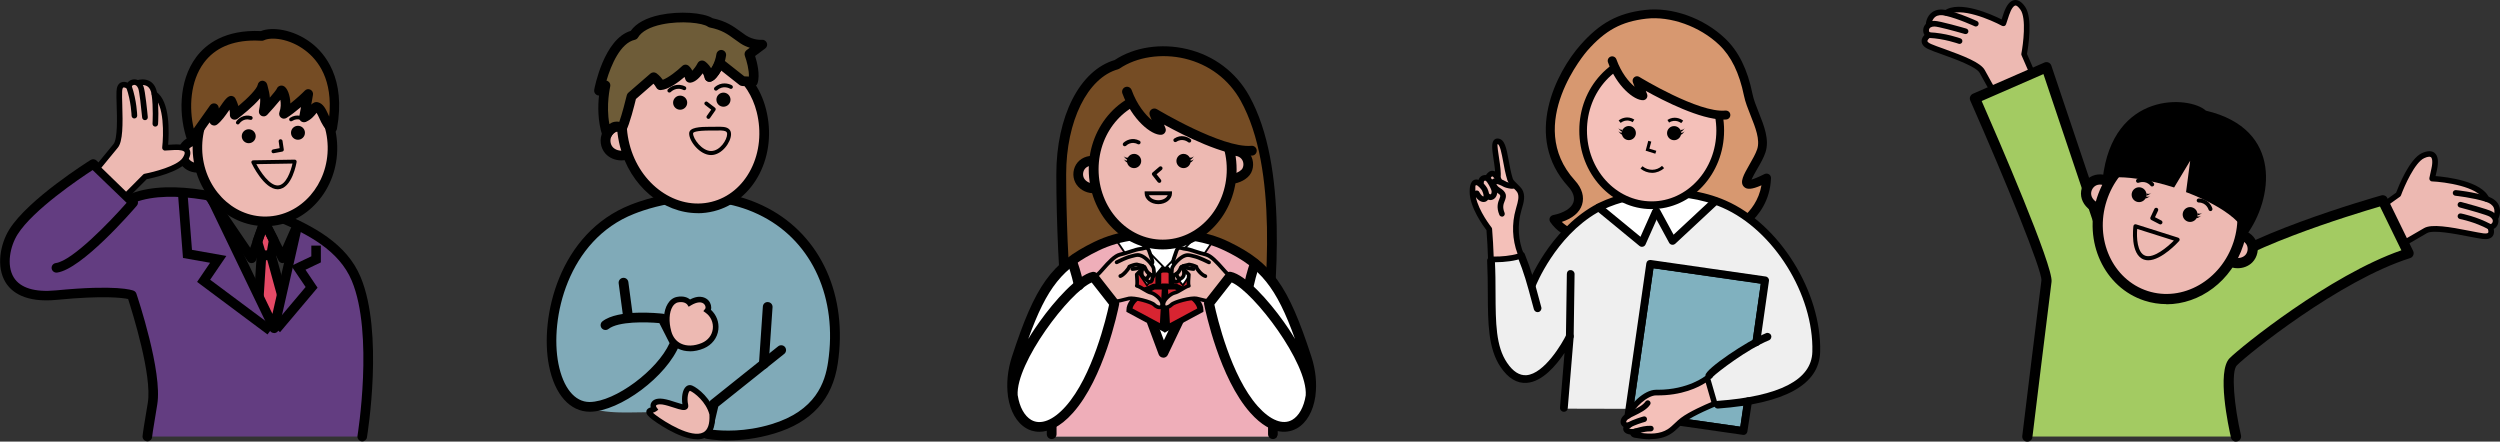 <svg viewBox="0 0 333.09 58.84" xmlns="http://www.w3.org/2000/svg" xmlns:xlink="http://www.w3.org/1999/xlink"><rect x="0" y="0" width="333.09" height="58.84" fill="#333333" stroke="none"/><clipPath id="a"><path d="m234.25 45.45-3.63 2.28-2.49 2.47-3.15 1.61-3.72.37-1.62.28-2.11 2.19 2.72-19.75 15.26 2.52-1.26 8.01zm-6.13 8.57-4.39 1.9 8.39 1.64.96-3.81z"/></clipPath><path d="m257.14 6.22c1.55.68 6.24 2.01 6.95 3.3s2.08 3.74 2.08 3.74l4.92-2.76-1.43-3.28s.88-4.6-.17-6.12c-1.05-1.52-1.8-.4-2.2.81l-.4 1.21s-5.47-2.95-7.62-1.39c-2.14-.5-2.31 1.43-2.31 1.43h.76c-1.32 0-1.32 1.3-.74 1.52 0 0-1.39.87.16 1.55z" fill="#edb9b2"/><path d="m263.24 3.53c-.05 0-.11-.01-.16-.04-.02 0-2.09-.98-3.89-1.4-.56-.13-1.01-.08-1.32.14-.46.33-.52.95-.52.96-.02.21-.2.35-.41.34-.21-.02-.36-.2-.34-.41 0-.04.09-.96.83-1.49.5-.36 1.15-.45 1.94-.27 1.88.44 3.95 1.41 4.04 1.45.19.09.27.31.18.5-.06.14-.2.22-.34.22z"/><path d="m266.17 13.64s-.07 0-.1-.01c-.1-.03-.18-.09-.23-.18l-2.08-3.74c-.46-.83-3.33-1.86-5.05-2.48-.71-.25-1.32-.47-1.73-.66-.6-.26-.92-.61-.95-1.04-.03-.36.18-.66.38-.87-.15-.23-.21-.53-.15-.84.09-.5.53-1.04 1.47-1.04.69 0 3.89.92 4.26 1.03.2.06.31.27.26.46-.06.2-.26.31-.46.26-1.33-.39-3.61-1-4.05-1-.41 0-.68.16-.73.43-.03.17.04.33.12.36.13.05.22.17.24.31.01.14-.05.28-.17.35-.17.11-.41.34-.4.49 0 .09.14.24.51.4.39.17.99.39 1.68.63 2.66.96 4.9 1.83 5.45 2.83l1.89 3.41 4.3-2.41-1.29-2.97c-.03-.07-.04-.15-.02-.22.24-1.24.68-4.7-.11-5.83-.27-.39-.53-.61-.7-.57-.2.03-.53.38-.83 1.28l-.4 1.21c-.04.11-.11.19-.22.23-.1.04-.22.03-.32-.02-1.46-.79-5.61-2.58-7.23-1.42-.17.12-.4.08-.52-.08s-.08-.4.08-.52c1.99-1.43 6.29.5 7.62 1.17l.26-.79c.37-1.1.85-1.7 1.44-1.79.49-.07.97.23 1.43.89 1.05 1.51.4 5.45.25 6.29l1.38 3.17c.08.18 0 .38-.16.48l-4.93 2.76c-.06.03-.12.05-.18.05z"/><path d="m261.09 5.85s-.09 0-.13-.02c-.02 0-1.9-.69-3.99-.78-.21 0-.37-.18-.36-.39s.16-.35.39-.36c2.22.09 4.14.79 4.22.82.19.07.29.29.22.48-.06.15-.2.25-.35.25z"/><path d="m330.83 31.48c-1.68-.21-6.39-1.48-7.66-.74s-3.7 2.15-3.7 2.15l-2.81-4.89 2.91-2.08s1.6-4.4 3.29-5.17c1.68-.76 1.75.58 1.47 1.82l-.27 1.24s6.2.28 7.26 2.72c2.09.67 1.25 2.41 1.25 2.41l-.65-.39c1.13.68.47 1.79-.14 1.68 0 0 .75 1.46-.93 1.25z" fill="#edb9b2"/><path d="m332.55 29.31c-.05 0-.11-.01-.16-.04-.19-.09-.26-.32-.17-.5 0 0 .26-.57.04-1.09-.15-.35-.51-.62-1.06-.8-1.76-.56-4.04-.79-4.06-.8-.21-.02-.36-.2-.34-.41s.21-.35.41-.34c.1 0 2.38.24 4.21.83.77.25 1.29.66 1.53 1.22.36.83-.04 1.67-.06 1.7-.06.13-.2.21-.34.21z"/><path d="m319.47 33.26s-.06 0-.1-.01c-.1-.03-.18-.09-.23-.18l-2.81-4.9c-.1-.17-.05-.38.11-.49l2.81-2.01c.3-.8 1.77-4.51 3.44-5.27.73-.33 1.3-.34 1.68-.03.46.37.57 1.14.32 2.27l-.18.82c1.48.12 6.17.66 7.14 2.91.08.19 0 .41-.2.49-.19.08-.41 0-.49-.2-.79-1.82-5.27-2.42-6.93-2.49-.11 0-.21-.06-.28-.15s-.09-.2-.07-.31l.27-1.24c.21-.93.1-1.4-.06-1.53-.14-.11-.47-.07-.9.13-1.26.57-2.66 3.77-3.09 4.95-.03.07-.07.13-.13.18l-2.63 1.88 2.46 4.27 3.38-1.96c.99-.57 3.36-.17 6.13.38.71.14 1.34.26 1.76.32.39.05.59-.01.64-.08.08-.12 0-.44-.09-.62-.06-.13-.05-.28.03-.39s.22-.17.36-.15c.1.02.23-.09.29-.25.1-.26-.05-.53-.4-.74-.38-.23-2.65-.87-3.98-1.22-.2-.05-.32-.26-.27-.46s.26-.32.46-.27c.37.1 3.59.95 4.18 1.3.8.48.9 1.17.72 1.65-.11.29-.31.52-.56.64.07.28.08.64-.12.94-.24.35-.7.48-1.35.4-.45-.06-1.08-.18-1.81-.32-1.79-.35-4.79-.94-5.61-.46l-3.7 2.15c-.06.03-.12.05-.19.05z"/><path d="m331.76 30.6c-.06 0-.12-.01-.18-.04-1.84-1-3.81-1.38-3.83-1.38-.2-.04-.34-.23-.3-.44.04-.2.23-.34.44-.3.08.02 2.09.4 4.04 1.46.18.1.25.33.15.51-.07.12-.2.2-.33.2z"/><path d="m297.91 58.16s-1.93-8.37-.37-9.95 13.86-11.46 23.36-14.46l-3.44-7.05s-20.39 5.72-24.42 10.74l-12.08-3.81-8.3-24.68-9.53 4.16s9.81 22.3 9.53 24.34-2.55 20.71-2.55 20.71z" fill="#a3cb62"/><path d="m297.91 58.84c-.31 0-.59-.21-.66-.53-.34-1.46-1.92-8.83-.19-10.58 1.49-1.5 13.35-11.07 22.89-14.38l-2.85-5.84c-3.25.95-20.05 6.01-23.53 10.36-.18.22-.47.3-.73.22l-12.08-3.81c-.21-.07-.37-.23-.44-.43l-8.06-23.98-8.23 3.59c2.13 4.86 9.58 22.06 9.31 24.08-.27 2.01-2.53 20.52-2.55 20.71-.04.37-.39.63-.76.59-.37-.05-.64-.38-.59-.76.02-.19 2.28-18.71 2.55-20.72.1-1.35-4.81-13.36-9.48-23.97-.07-.17-.08-.35-.01-.52s.2-.3.36-.38l9.53-4.16c.17-.07.37-.08.55 0 .17.08.31.22.37.4l8.19 24.35 11.33 3.57c4.71-5.03 23.64-10.38 24.46-10.62.32-.08.65.06.79.36l3.44 7.05c.09.18.09.38.01.57s-.23.32-.42.38c-9.43 2.98-21.59 12.78-23.08 14.29-.8.81-.34 5.47.55 9.32.08.37-.14.73-.51.81-.05.01-.1.02-.15.02z"/><path d="m278.83 24.18c.63-.38 1.48-.35 2.08.08l.12.07c2.36-4.06 7.02-6.14 11.32-4.75 4.68 1.51 7.3 6.62 6.2 11.74.64.09 1.23.53 1.48 1.13.28.68.12 1.52-.4 2.04s-1.36.69-2.07.49c0 0-.38-.16-.38-.16-2.39 3.96-6.98 5.97-11.23 4.6-4.63-1.5-7.24-6.5-6.24-11.56-.1-.05-.34-.17-.33-.17-.69-.26-1.28-.89-1.39-1.61-.12-.72.24-1.51.87-1.89z" fill="#edb9b2"/><path d="m288.65 40.52c-.97 0-1.96-.15-2.92-.46-5.38-1.74-8.22-7.89-6.34-13.71.91-2.81 2.77-5.13 5.24-6.53 2.49-1.41 5.3-1.73 7.92-.88 2.61.84 4.71 2.74 5.91 5.35 1.19 2.58 1.34 5.55.43 8.37-1.54 4.78-5.79 7.88-10.24 7.88zm.96-20.7c-1.47 0-2.94.39-4.31 1.17-2.18 1.23-3.82 3.28-4.62 5.77-1.65 5.11.8 10.5 5.46 12.01s9.8-1.43 11.45-6.54c.8-2.49.67-5.11-.37-7.38-1.03-2.25-2.84-3.9-5.09-4.62-.82-.27-1.67-.4-2.52-.4z"/><path d="m291.81 21.43-.55 4.17s7 2.45 8.03 5.75c3.49-4.71 5.03-14.15-5.39-16.61-2.14-1.98-12.44-2.68-13.75 9.11 3.42-.91 9.52 1.13 9.52 1.13.69-1.15 1.38-2.3 2.13-3.55z"/><path d="m279.16 28.33.1-.41-.14.39c-.96-.36-1.68-1.2-1.83-2.14-.16-.99.33-2.05 1.18-2.57.86-.53 2.02-.48 2.83.11l-.8 1.1c-.37-.27-.93-.29-1.32-.05s-.63.75-.55 1.2c.07.46.47.9.96 1.08l-.44 1.28z"/><path d="m298.15 35.74c-.25 0-.51-.03-.76-.1s0 0 0 0-.02 0-.03 0l.36-1.31c.51.14 1.09 0 1.41-.32.33-.33.43-.87.25-1.3-.18-.42-.64-.73-1.1-.73v-1.36s0 0 0 0c1 0 1.97.64 2.35 1.57.39.93.16 2.07-.55 2.78-.5.5-1.21.77-1.95.77z"/><path d="m287.84 29.9s-.08 0-.12-.03l-1.08-.56c-.13-.07-.18-.22-.12-.36l.52-1.11c.06-.14.23-.19.36-.13.14.06.19.22.13.36l-.41.87.85.44c.13.07.19.23.12.37-.05.09-.14.15-.24.15z"/><path d="m294.52 28.12c-.12 0-.23-.08-.26-.19-.01-.04-.3-.94-1.31-.95-.15 0-.27-.12-.27-.27s.12-.27.27-.27c1.14.01 1.69.88 1.82 1.34.04.14-.04.29-.18.34-.03 0-.05.01-.08.01z"/><path d="m286.75 24.85c-.08 0-.15-.03-.21-.1-.65-.77-1.53-.42-1.57-.41-.14.06-.3 0-.35-.14-.06-.14 0-.3.14-.36.44-.19 1.46-.31 2.19.56.1.12.08.29-.03.38-.05.04-.11.06-.17.06z"/><circle cx="285" cy="25.94" r=".99"/><path d="m285.97 25.76c.21.12.49.09.67-.06-.21.17-.44.35-.71.35.06-.08.09-.19.04-.29z"/><path d="m285.84 26.15c.21.12.49.09.67-.06-.21.17-.44.35-.71.35.06-.08.09-.19.04-.29z"/><circle cx="291.8" cy="28.58" r=".99"/><path d="m292.77 28.4c.21.12.49.09.67-.06-.21.17-.44.35-.71.35.06-.08.09-.19.04-.29z"/><path d="m292.64 28.78c.21.12.49.09.67-.06-.21.17-.44.35-.71.35.06-.08.09-.19.04-.29z"/><path d="m286.22 34.68c-.19 0-.38-.03-.56-.09-1.89-.66-1.43-4.32-1.41-4.48.01-.08.06-.15.12-.19.07-.04.15-.06.23-.03l5.62 1.78c.09.03.16.1.18.19s0 .18-.06.25c-.1.12-2.33 2.57-4.12 2.57zm-1.47-4.18c-.09 1.1-.02 3.19 1.08 3.57 1.11.39 2.92-1.12 3.81-2.02z"/><path d="m215.41 32.2c-1.43-.89-6.09.35-8.37-2.95 3.4-.68 4.09-2.88 2.36-4.77-6.13-6.73-.75-15.39 1.63-18.09s4.64-4.04 8.22-4.47 7.61 1.16 10.21 3.64c1.96 1.86 2.94 4.45 3.48 7.09.47 2.32 2.47 5.18 1.74 7.43-.76 2.33-4.46 6.23.71 3.63-.19 5.07-4.86 7.49-6.39 7.36-3.29-.29-10.94 2.78-13.59 1.12z" fill="#d79870"/><path d="m217.72 33.28c-1.05 0-1.96-.16-2.63-.58-.35-.22-1.17-.28-2.03-.34-2.04-.15-4.83-.35-6.51-2.78-.11-.17-.14-.38-.06-.56.08-.19.24-.32.43-.36 1.47-.3 2.46-.92 2.72-1.72.2-.62-.04-1.36-.69-2.07-6.05-6.64-1.58-15.25 1.62-18.88 2.59-2.93 5-4.24 8.59-4.66 3.62-.43 7.82 1.07 10.69 3.8 1.79 1.7 2.99 4.13 3.65 7.41.15.75.48 1.57.83 2.45.71 1.78 1.44 3.61.9 5.29-.23.72-.69 1.52-1.14 2.29-.24.42-.57.99-.73 1.36.29-.08.82-.28 1.74-.74.19-.09.41-.08.59.03s.28.31.27.52c-.11 2.99-1.64 4.95-2.9 6.06-1.36 1.2-3.06 1.96-4.14 1.87-1.22-.1-3.19.3-5.26.74-2.09.44-4.22.88-5.96.88zm-9.62-3.7c1.38 1.33 3.39 1.48 5.05 1.59 1.06.08 1.98.14 2.58.52 1.39.87 4.75.17 7.71-.46 2.16-.45 4.21-.88 5.61-.76.54.04 1.94-.42 3.25-1.58.94-.83 2.04-2.19 2.39-4.2-1.3.57-1.96.6-2.35.18-.58-.61-.02-1.58.74-2.92.4-.69.84-1.47 1.04-2.07.41-1.27-.24-2.9-.87-4.48-.35-.88-.72-1.8-.89-2.65-.62-3.03-1.7-5.25-3.31-6.78-2.59-2.46-6.5-3.86-9.73-3.48-3.31.39-5.44 1.55-7.84 4.27-.09.1-8.49 9.78-1.64 17.29.95 1.04 1.28 2.19.94 3.24-.33 1.02-1.27 1.81-2.68 2.27z"/><path d="m220.74 28.06-.14.08-1.82 4.09-5.76-4.74c3.96-2.08 10.35-2.7 15.55-.89v.04s-5.71 5.3-5.71 5.3l-2.11-3.89z" fill="#fff"/><path d="m204.02 37.81.09-.03s2.59-6.67 8.45-10.05c.15-.08.3-.17.45-.25s5.76 4.75 5.76 4.75l1.82-4.09.14-.08 2.11 3.89 5.69-5.3v-.04c.41.14.8.29 1.18.45 6.91 3.02 12.47 11.87 12.26 19.69-.14 5.16-7.38 6.61-13.09 7.03v.72s-20.52-.05-20.52-.05l.79-9.78c-.37.78-4.99 9.43-8.79 3.8-2.12-3.15-1.41-7.93-1.71-13.9l4.02-.67c.6 1.48.96 2.58 1.34 3.91z" fill="#efefef"/><g clip-path="url(#a)"><path d="m218.34 36.15h15.47v20.28h-15.47z" fill="#80b1bf" transform="matrix(.99 .142 -.142 .99 8.86 -31.63)"/><path d="m232.3 57.94s-.05 0-.07 0l-15.32-2.2c-.13-.02-.26-.09-.34-.2s-.12-.25-.1-.38l2.88-20.08c.02-.13.09-.26.2-.34s.25-.11.38-.1l15.32 2.2c.28.04.48.3.44.58l-2.88 20.07c-.04.26-.26.44-.51.44zm-14.73-3.14 14.3 2.05 2.73-19.05-14.3-2.05-2.73 19.06z"/></g><path d="m232.3 57.94s-.05 0-.07 0l-15.32-2.2c-.13-.02-.26-.09-.34-.2s-.12-.25-.1-.38l2.88-20.08c.02-.13.09-.26.2-.34s.25-.11.38-.1l15.32 2.2c.28.04.48.3.44.58l-1.18 8.26c-.04.28-.3.47-.58.44-.28-.04-.48-.3-.44-.58l1.11-7.75-14.3-2.05-2.73 19.06 14.3 2.05.53-3.47c.04-.28.31-.47.59-.43s.47.31.43.59l-.61 3.97c-.04.25-.26.44-.51.44z"/><path d="m227.36 50.39s-2.39 2-6.82 1.93c-1.37-.02-3.23 1.79-3.73 3.07-.05.03-.1.07-.15.1-.79.55-.49 1.32.31 1.13-1.05.67.05 1.07.91.84-.05.01-.1.03-.15.04-.11.03-.24.09-.26.2-.02.15.18.23.33.26 1.53.26 3.21.38 4.51-.46.65-.42 1.14-1.05 1.76-1.51 1.34-1.01 4.27-2.19 4.27-2.19l-.99-3.42z" fill="#f4c0b9"/><path d="m228.88 54.44c-.27 0-.49-.21-.51-.48-.02-.28.19-.53.48-.55 8.27-.61 12.52-2.81 12.62-6.53.21-7.62-5.16-16.23-11.95-19.2-5.75-2.52-12.9-1.55-16.69.64-5.62 3.24-8.2 9.73-8.22 9.79-.1.27-.4.4-.67.29-.27-.1-.4-.4-.29-.67.11-.28 2.73-6.88 8.67-10.31 4.02-2.32 11.56-3.35 17.62-.69 7.15 3.13 12.78 12.18 12.57 20.17-.12 4.34-4.68 6.87-13.57 7.53-.01 0-.03 0-.04 0z"/><path d="m227.75 50.52c-.06 0-.13-.01-.19-.04-.19-.08-.33-.28-.33-.49 0-.84 5.57-4.58 8.07-5.6.26-.11.56.02.67.28s-.02.56-.28.67c-2.85 1.16-6.9 4.27-7.46 4.85-.08.2-.27.32-.48.32z"/><path d="m204.87 41.59c-.23 0-.43-.15-.5-.38l-.25-.92c-.67-2.5-1.04-3.88-1.92-6.06-.11-.26.02-.56.28-.67s.56.02.67.28c.9 2.23 1.28 3.63 1.96 6.18l.25.92c.07.27-.09.56-.36.63-.04.01-.09.02-.13.02z"/><path d="m208.36 54.86s-.03 0-.04 0c-.28-.02-.49-.27-.47-.55l.6-7.29c-1.12 1.68-2.95 3.83-5.01 3.99-1.31.11-2.5-.61-3.51-2.11-1.66-2.46-1.68-5.84-1.7-9.77 0-1.4-.02-2.85-.09-4.39-.01-.28.2-.53.49-.54.28-.04.53.2.54.49.08 1.57.09 3.03.09 4.44.02 3.91.04 7 1.53 9.2.79 1.17 1.65 1.72 2.58 1.66 2.4-.18 4.8-4.3 5.32-5.39.11-.22.36-.34.6-.28s.4.29.38.54l-.79 9.54c-.02.27-.25.47-.51.47z"/><path d="m218.77 32.89c-.12 0-.23-.04-.33-.12l-5.76-4.74c-.22-.18-.25-.5-.07-.72s.5-.25.72-.07l5.24 4.31 1.55-3.48c.12-.26.42-.38.68-.26s.38.42.26.68l-1.82 4.09c-.07.15-.2.25-.35.29-.04 0-.08.01-.12.01z"/><path d="m222.84 32.61s-.06 0-.08 0c-.16-.03-.29-.12-.37-.26l-2.14-3.94c-.14-.25-.04-.56.21-.7s.56-.04.7.21l1.82 3.35 5.21-4.85c.21-.19.53-.18.73.03.19.21.18.53-.03.73l-5.69 5.3c-.1.09-.22.14-.35.14z"/><path d="m209.15 45.32c-.28 0-.51-.24-.51-.52l.12-8.3c0-.29.21-.55.52-.51.28 0 .51.24.51.52l-.12 8.3c0 .28-.23.51-.51.51z"/><path d="m216.83 57.03c-.38 0-.69-.18-.84-.49-.15-.34-.1-.9.55-1.35.24-.17.58-.33.93-.5.67-.32 1.42-.68 1.76-1.19.12-.17.35-.22.52-.1s.22.35.1.52c-.46.68-1.35 1.1-2.06 1.45-.32.15-.63.3-.82.44-.28.19-.32.38-.3.43.02.04.12.08.3.03.2-.05.4.08.45.28s-.08.4-.28.45c-.11.03-.22.04-.32.04z"/><path d="m217.47 57.91c-.51 0-.99-.16-1.15-.53-.09-.21-.15-.63.55-1.07.64-.41 2.04-.81 2.1-.82.2-.06.41.06.46.26s-.06.41-.26.46c-.37.1-1.45.44-1.9.73-.1.07-.16.12-.2.16.15.06.47.1.81 0 .2-.05.41.07.46.26.05.2-.06.41-.26.46-.19.05-.4.08-.61.08z"/><path d="m219.84 58.53c-.7 0-1.39-.09-2-.2-.49-.08-.67-.4-.64-.68.02-.14.11-.4.53-.52l.23-.07c.63-.18 1.3-.36 2.01-.33.21 0 .37.18.36.39 0 .21-.2.35-.39.36-.46-.02-.91.07-1.36.19 1.28.18 2.6.17 3.63-.49.34-.22.63-.5.95-.8.26-.24.51-.49.8-.7 1.11-.84 3.24-1.77 4.05-2.11l-.75-2.59c-.91.59-3.14 1.75-6.61 1.7-1.14-.01-2.91 1.62-3.39 2.86-.07.19-.29.29-.48.21-.19-.07-.29-.29-.22-.48.51-1.32 2.48-3.34 4.07-3.34h.23c4.09 0 6.35-1.83 6.37-1.85.1-.08.23-.11.35-.07s.21.13.25.25l.99 3.42c.05.19-.04.38-.22.45-.03.01-2.91 1.17-4.19 2.14-.26.2-.5.42-.73.65-.32.31-.66.63-1.06.88-.84.54-1.81.71-2.77.71z"/><path d="m202.31 27.76c.24-.85.6-1.82.14-2.58-.23-.39-1.12-1.01-1.26-1.47-.72-2.31-.7-5-1.64-5.1-.96-.1.19 3.25-.01 4.86l-.03.02c-.38-.48-.87-.75-1.41.02-.18-.08-.39-.06-.55.05-.15.1-.31.45-.31.65-.47-.39-1.05-.43-1.05 1.14 0 2.15 2.23 4.96 2.23 4.96.1 1.33.18 2.67.22 4.01 1.05.09 3.07-.08 4.03-.51-.8-1.9-.93-4.07-.36-6.06z" fill="#f4c0b9"/><path d="m199.7 24.39c-.11 0-.21-.05-.28-.16-.16-.26-.46-.72-.58-.72s-.12.05-.28.28c-.12.17-.35.21-.52.09s-.21-.35-.09-.52c.29-.41.57-.63.91-.6.53.01.86.54 1.16 1.01.11.18.08.44-.1.55-.07.04-.15.07-.22.07z"/><path d="m199.26 34.94c-.25 0-.47 0-.66-.03-.19-.02-.34-.17-.34-.36-.04-1.29-.11-2.6-.21-3.88-.4-.52-2.24-3.04-2.24-5.1 0-.37 0-1.48.73-1.64.76-.17 1.53.98 1.61 1.14.48 1 .23 1.57-.16 1.77-.36.18-.9.05-1.35-.58.37 1.88 2.06 4.01 2.08 4.04.05.06.07.13.08.2.1 1.22.17 2.46.21 3.68.94.03 2.33-.11 3.18-.37-.71-1.9-.79-3.99-.23-5.94l.07-.26c.21-.73.44-1.48.11-2.02-.07-.12-.28-.32-.46-.5-.36-.34-.72-.7-.84-1.06-.26-.85-.43-1.74-.57-2.53-.18-.96-.42-2.27-.74-2.3-.06.17.1 1.24.21 1.95.14.92.28 1.87.19 2.58-.03.21-.21.34-.42.33-.21-.03-.35-.21-.32-.42.08-.6-.06-1.54-.19-2.37-.21-1.41-.31-2.22.06-2.62.14-.15.34-.22.55-.19.88.09 1.1 1.27 1.4 2.91.14.77.3 1.64.55 2.45.06.18.39.5.64.74.24.23.46.45.59.65.5.83.22 1.78-.03 2.62l-.07.25c-.55 1.91-.42 3.97.35 5.81.08.19 0 .41-.19.49-.87.39-2.45.56-3.56.56zm-2.5-9.56c.14 0 .27.07.33.2.25.47.5.62.57.59 0-.02.05-.26-.19-.77-.1-.21-.59-.73-.77-.73s-.12.14-.13.76c0 0 .02 0 .02-.01.06-.03.11-.04.17-.04z"/><path d="m200.12 28.86c-.15 0-.29-.09-.35-.23-.44-1.05-.17-1.71.01-2.15.17-.42.2-.49-.37-.84s-1-1.09-.72-1.57c.42-.73 1.67-.05 2.08.18.11.05.59.15.72.15.19-.04.39.14.41.34s-.11.38-.31.41c-.25.04-.96-.12-1.18-.23-.6-.33-.91-.4-1.04-.41.05.14.2.36.43.5 1.04.63.92 1.17.68 1.77-.16.4-.33.81-.02 1.57.08.19-.01.41-.2.49-.05.02-.1.03-.14.03z"/><path d="m198.56 26.65c-.24 0-.47-.1-.62-.28-.13-.16-.11-.4.05-.53s.4-.11.53.05c.01 0 .08.01.11-.02.07-.05.11-.17.11-.3 0-.17-.08-.36-.15-.51-.12-.26-.26-.51-.43-.75-.07-.1-.15-.2-.22-.23-.05-.02-.13-.02-.17.02-.05.03-.08.1-.07.16.02.21-.12.39-.33.42s-.39-.12-.42-.33c-.04-.33.11-.66.38-.86.27-.19.63-.23.93-.09.24.11.39.3.52.49.19.28.36.57.49.87.1.23.21.5.22.81 0 .38-.15.72-.42.92-.16.11-.34.17-.52.17z"/><ellipse cx="220.07" cy="17.39" fill="#f4c0b9" rx="9.95" ry="9.13" transform="matrix(.003 -1 1 .003 202.11 237.41)"/><path d="m220.06 27.86h-.02c-5.32-.01-9.64-4.72-9.62-10.49 0-2.79 1.01-5.41 2.83-7.38 1.82-1.98 4.25-3.06 6.82-3.06h.02c2.59 0 5.01 1.11 6.83 3.1 1.81 1.98 2.8 4.6 2.79 7.39-.01 5.76-4.34 10.44-9.65 10.44zm-9.13-10.49h.51c-.01 5.2 3.84 9.45 8.6 9.46h.02c4.74 0 8.61-4.22 8.62-9.41 0-2.53-.89-4.91-2.52-6.7-1.62-1.78-3.78-2.76-6.07-2.76h-.02c-2.29 0-4.44.97-6.07 2.73-1.64 1.78-2.55 4.15-2.56 6.68z"/><path d="m220.55 20.48-1.29-.4.35-1.32.4.11-.25.94.92.28z"/><path d="m215.93 16.37-.27-.31c.33-.29 1.2-.69 2.09-.13l-.22.35c-.85-.54-1.57.07-1.6.1z"/><path d="m223.99 16.4s-.76-.62-1.61-.07l-.22-.35c.88-.57 1.76-.19 2.1.1l-.26.32z"/><path d="m220.12 23.03c-.56 0-1.12-.21-1.55-.57l.27-.31c.36.3.82.47 1.28.47h.03c.47 0 .95-.2 1.29-.52l.28.3c-.42.39-.99.62-1.57.63h-.04z"/><circle cx="217.02" cy="17.73" r=".94"/><path d="m216.19 17.28c-.22.05-.47-.06-.59-.25.14.22.3.45.54.53-.03-.09-.02-.2.05-.28z"/><path d="m216.19 17.67c-.22.05-.47-.06-.59-.25.14.22.3.45.54.53-.03-.09-.02-.2.05-.28z"/><circle cx="223.05" cy="17.74" r=".94"/><path d="m223.88 17.3c.22.05.47-.06.59-.25-.14.22-.3.45-.55.53.03-.09.02-.2-.05-.28z"/><path d="m223.88 17.69c.22.05.47-.06.59-.25-.14.22-.3.45-.55.53.03-.09.02-.2-.05-.28z"/><path d="m214.79 8.1c1.12 3.11 3.45 5.04 4.24 5l-.92-2.35s8.04 4.9 11.83 4.57c0 0-.64-6.12-5.82-8.53-4.12-1.91-7.53-.48-9.32 1.31z" fill="#d79870"/><path d="m229.56 15.92c-3.01 0-7.85-2.46-10.28-3.81l.17.43c.07.18.05.38-.05.54s-.28.26-.47.27c-1.2.04-3.53-1.84-4.69-5.05-.11-.31.05-.65.36-.76.3-.11.65.05.76.36.65 1.81 1.65 3.01 2.43 3.66l-.23-.59c-.09-.24-.02-.51.17-.67.2-.17.47-.19.69-.05.08.05 7.91 4.83 11.47 4.48.34-.02.62.21.65.54s-.21.62-.54.65c-.14.01-.28.02-.43.02z"/><path d="m86.49 54.92c.53 0 7.69 2.89 7.69 2.89s2 0 7.31-.28c6.33-.33 9.22-6.06 9.69-9.18 1.37-9.17-2.49-16.6-8.98-20.03-6.12-3.23-14.71-2.06-19.34.22-5.64 2.78-11.54 11.96-8.62 21.47.33 1.08.63 2.71 1.82 3.34 3.76 2 6.8 1.57 10.44 1.57z" fill="#80aab8"/><path d="m97 58.69c-1.76 0-2.87-.23-2.96-.25-.17-.04-.32-.14-.41-.29s-.12-.33-.08-.5l.94-3.99c.03-.14.11-.27.23-.36l8.96-7.16c.28-.22.69-.18.91.1s.18.69-.1.91l-8.79 7.02-.73 3.09c1.28.15 4.28.33 7.81-.74 5.93-1.79 7.15-5.58 7.55-8.28 1.26-8.46-2.05-15.88-8.65-19.36-7.02-3.7-14.36-1.51-17.19-.39-8.87 3.49-11.26 13.98-10.09 19.97.63 3.2 2.17 5.1 4.14 5.1h.04c3.39-.04 9.01-4.23 10.63-7.84l-1.36-2.67c-1.72-.16-5.45-.26-6.78.78-.28.22-.69.17-.91-.11s-.17-.69.11-.91c2.1-1.64 7.46-1.08 8.07-1.01.22.03.41.16.5.35l1.66 3.25c.08.17.09.36.03.53-1.66 4.2-7.9 8.88-11.93 8.93-2.65 0-4.7-2.27-5.46-6.15-1.26-6.42 1.33-17.67 10.89-21.43 3-1.18 10.77-3.5 18.27.45 7.1 3.74 10.67 11.67 9.32 20.7-.71 4.78-3.48 7.83-8.46 9.33-2.4.72-4.55.92-6.16.92z"/><path d="m83.61 42.37c-.32 0-.6-.24-.64-.56l-.54-4.06c-.05-.35.2-.68.56-.73s.68.2.73.56l.54 4.06c.05.35-.2.68-.56.73-.03 0-.06 0-.09 0z"/><path d="m101.76 49.15s-.03 0-.04 0c-.36-.02-.63-.33-.6-.69l.52-7.61c.02-.36.32-.64.69-.6.36.02.63.33.6.69l-.52 7.61c-.02.34-.31.6-.65.6z"/><path d="m80.87 17.88c.34-.68 1.11-1.12 1.87-1.07h.11c-.2-4.61 2.44-8.19 6.73-9.26 5.03-1.26 10.42 1.41 11.87 7.19s-1.45 11.5-6.48 12.76c-4.67 1.17-9.52-1.9-11.36-6.96l-.35.13c-.75.15-1.61-.08-2.11-.65s-.61-1.45-.27-2.14z" fill="#edb9b2"/><path d="m92.96 28.4c-4.64 0-9.03-3.62-10.36-8.92-1.51-6 1.3-11.17 6.82-12.55 5.76-1.44 11.2 1.85 12.65 7.66.74 2.95.43 5.98-.86 8.53-1.31 2.58-3.48 4.36-6.09 5.02-.72.18-1.44.27-2.16.27zm-.87-20.51c-.77 0-1.56.1-2.35.3-4.78 1.2-7.2 5.71-5.88 10.98 1.36 5.43 6.27 8.89 10.95 7.72 2.25-.56 4.11-2.11 5.25-4.35 1.15-2.27 1.42-4.98.76-7.62-1.08-4.29-4.62-7.02-8.73-7.02z"/><path d="m82.78 21.37c-.82 0-1.61-.33-2.13-.92-.67-.77-.82-1.94-.36-2.85s1.48-1.5 2.5-1.42l-.09 1.29c-.51-.05-1.02.26-1.24.71s-.15 1.04.18 1.42c.33.37.94.56 1.49.44l.27 1.27-.04-.15.03.15c-.2.04-.4.06-.6.06z"/><path d="m94.39 15.84c-.05 0-.1-.02-.15-.05-.12-.08-.15-.24-.06-.36l.58-.82-.81-.62c-.11-.09-.14-.25-.05-.36s.25-.14.36-.05l1 .77c.11.08.13.24.05.36l-.72 1.03c-.05.07-.13.11-.21.11z"/><path d="m95.39 12.08c-.07 0-.14-.03-.19-.08-.1-.11-.09-.27.02-.37.86-.78 1.88-.51 2.3-.26.12.07.16.23.09.35s-.23.16-.35.09c-.04-.02-.9-.51-1.69.2-.05.04-.11.07-.17.07z"/><path d="m89.18 12.33c-.06 0-.13-.02-.18-.07-.1-.1-.11-.26 0-.37.34-.36 1.25-.89 2.29-.37.13.06.18.22.12.35s-.22.18-.35.12c-.96-.48-1.67.25-1.68.26-.05.05-.12.08-.19.08z"/><circle cx="96.39" cy="13.28" r=".94"/><circle cx="90.62" cy="13.68" r=".94"/><path d="m94.74 20.66c-1.48 0-2.92-1.82-2.92-2.87 0-.83 1.38-.9 2.92-.9h.55c.84-.02 1.5-.03 1.86.33.17.16.25.39.25.66 0 1.07-1.22 2.78-2.66 2.78zm1.01-3.27c-.15 0-.3 0-.45 0-.18 0-.36 0-.56 0-2.09 0-2.4.24-2.4.38 0 .74 1.2 2.35 2.4 2.35s2.14-1.5 2.14-2.26c0-.18-.05-.25-.1-.29-.16-.16-.56-.19-1.04-.19z"/><path d="m89.06 44.26c-.61-2.22 0-4.1 1.18-4.33s1.62.44 1.62.44c2.06-1.25 2.84.44 2.37 1.02 1.62 1.18 1.49 3.79-.61 4.67s-4.03.17-4.57-1.79z" fill="#edb9b2"/><path d="m91.91 46.8c-.55 0-1.06-.11-1.52-.33-.83-.4-1.41-1.13-1.68-2.11-.41-1.5-.32-2.96.26-3.89.3-.5.72-.81 1.21-.91.91-.18 1.47.1 1.76.34 1.48-.78 2.26-.09 2.47.15.31.36.42.84.31 1.23.73.66 1.11 1.64.99 2.64-.13 1.1-.85 2.03-1.92 2.49-.64.27-1.27.4-1.87.4zm-1.18-6.55c-.12 0-.25.01-.4.04-.35.07-.59.35-.72.56-.46.75-.53 2.01-.17 3.3.21.76.66 1.32 1.29 1.63.77.37 1.75.34 2.77-.08.83-.35 1.37-1.04 1.47-1.88.1-.83-.26-1.65-.94-2.14l-.32-.23.25-.31c.08-.1.07-.38-.12-.6-.33-.38-.99-.33-1.77.14l-.31.19-.2-.3s-.24-.32-.83-.32z"/><path d="m94.9 55.17c-.44-1.81-2.14-3.17-2.82-3.45s-1.02 1.14-.74 2.31c.13.68-1.71-.32-3.03-.51-1.23-.18-1.47.51-1.12.98-.33.23-1.38.1-.05 1.1 1.32 1 8.09 5.47 7.76-.43z" fill="#edb9b2"/><path d="m92.88 58.53c-2.44 0-5.8-2.51-5.97-2.64-.52-.4-.86-.74-.79-1.11.06-.31.34-.43.57-.5-.05-.23-.02-.46.1-.65.15-.25.54-.64 1.57-.49.54.08 1.14.27 1.67.45.29.09.65.21.89.27-.14-.87-.01-1.93.49-2.36.23-.2.53-.25.81-.13.8.33 2.58 1.8 3.04 3.71v.07c.1 1.6-.31 2.65-1.2 3.12-.35.19-.76.27-1.19.27zm-5.9-3.55c.08.07.19.18.38.32 1.23.93 4.77 3.15 6.35 2.31.6-.32.88-1.12.81-2.38-.42-1.67-2-2.92-2.59-3.16-.2.05-.46.92-.24 1.87.06.31-.07.47-.16.55-.32.28-.86.11-1.75-.18-.5-.16-1.07-.35-1.54-.42-.54-.07-.77.05-.82.13-.04.06-.01.16.06.26l.23.31-.31.22c-.13.09-.29.14-.43.18z"/><path d="m84.45 4.67c1.66-2.84 8.81-2.68 10.24-1.64 2.27.46 3.07 1.39 4.33 2.21s2.55.7 2.55.7l-1.72 1.28s.89 2.43.47 3.67l-1.39-.08-3.02-2.39s-.79 1.6-1.37 1.83c-.25-1.04-1-1.54-1-1.54s-.82 1.54-1.59 1.67c-.23-.79-.6-1.11-.6-1.11s-2.07 2.01-3.33 2.1c-.4-.73-.92-1.08-.92-1.08l-2.94 2.55s-.79 3.36-1.3 4.29c-1.11-.94-1.97.75-1.97.75-1.02-3.14-.19-6.51-.19-6.51l-.87.7s1.24-6.67 4.64-7.4z" fill="#6e5c38"/><path d="m80.87 18.53s-.04 0-.05 0c-.26-.02-.48-.2-.56-.44-.64-1.98-.6-4.02-.45-5.36-.11 0-.23-.03-.33-.09-.23-.14-.36-.41-.31-.68.05-.28 1.29-6.77 4.87-7.85.71-1 2.04-1.73 3.89-2.12 2.57-.54 5.77-.33 7.02.44 1.83.39 2.76 1.08 3.67 1.74.25.18.49.36.76.54 1.04.68 2.11.6 2.12.59.29-.03.56.14.67.41s.02.58-.22.75l-1.34 1c.26.83.69 2.53.32 3.64-.09.28-.36.47-.65.44l-1.39-.08c-.13 0-.26-.06-.37-.14l-2.42-1.91c-.35.58-.83 1.25-1.34 1.44-.17.07-.37.06-.54-.03s-.29-.24-.33-.42c-.06-.25-.16-.46-.26-.63-.39.54-.95 1.14-1.59 1.24-.32.05-.64-.14-.73-.46-.03-.11-.07-.21-.1-.3-.78.67-2.11 1.68-3.16 1.75-.25.03-.49-.11-.61-.33-.12-.21-.25-.39-.37-.52l-2.34 2.04c-.19.8-.84 3.38-1.32 4.25-.09.17-.26.29-.45.33s-.39-.02-.54-.14c-.18-.15-.27-.13-.3-.13-.23.04-.54.42-.67.68-.11.22-.34.35-.58.35zm-.07-7.79c.08.02.15.04.22.09.23.15.35.43.28.7 0 .03-.58 2.46-.11 5 .19-.14.42-.25.67-.3.18-.03.4-.05.65.01.37-1.03.82-2.81 1-3.55.03-.13.1-.25.21-.34l2.94-2.55c.22-.19.55-.21.79-.05.05.04.46.32.86.88.76-.28 1.9-1.18 2.58-1.83.24-.24.62-.25.88-.02.06.05.27.25.48.64.24-.26.51-.64.71-1.02.09-.16.24-.28.42-.32s.37-.01.52.09c.07.04.5.35.86.94.19-.28.4-.63.57-.97.09-.18.25-.3.44-.35.19-.04.39 0 .54.12l2.86 2.26.61.03c.04-.83-.28-2.06-.54-2.77-.1-.27 0-.57.22-.74l.44-.33c-.39-.12-.82-.3-1.24-.58-.29-.19-.56-.38-.82-.58-.89-.65-1.65-1.21-3.28-1.54-.09-.02-.18-.06-.25-.11-.68-.5-3.55-.84-6.12-.3-1.59.33-2.72.95-3.18 1.74-.09.16-.25.27-.42.31-1.92.42-3.17 3.35-3.78 5.43z"/><path d="m94.53 10.9c-.26 0-.5-.16-.6-.41-.13-.33.03-.71.37-.84.29-.14 1-1.29 1.15-2.43.05-.35.38-.61.73-.56s.6.37.56.73c-.18 1.34-1.06 3.11-1.96 3.46-.08.03-.16.04-.24.04z"/><path d="m142.96 51.27s-1.57-14.58-1.57-28.04c0-7.49 3-13.41 7.4-14.64 4.7-3.2 13.32-2.29 17.08 4.49 6.3 11.37 2.46 32.44 2.25 38.18h-25.15z" fill="#754c24"/><path d="m168.11 51.92h-25.15c-.33 0-.61-.25-.65-.58-.02-.15-1.57-14.77-1.57-28.1 0-7.76 3.12-13.86 7.77-15.24 2.61-1.73 6.2-2.28 9.65-1.46 3.58.85 6.52 3.07 8.28 6.23 5.25 9.46 3.61 25.43 2.73 34.01-.2 1.94-.36 3.48-.4 4.51-.01.35-.3.63-.65.63zm-24.56-1.3h23.95c.07-1.02.2-2.35.37-3.96.87-8.44 2.48-24.14-2.57-33.25-1.58-2.84-4.22-4.83-7.44-5.6-3.09-.73-6.42-.23-8.7 1.33-.06.04-.12.07-.19.09-4.07 1.13-6.92 6.9-6.92 14.01 0 11.76 1.22 24.54 1.5 27.38z"/><path d="m174.33 47.98c-3.09-9.47-5.23-12.27-10.61-14.88-1.41-.68-2.98-1.21-5.27-1.5h-6.91c-2.29.29-3.86.81-5.27 1.5-5.37 2.61-7.52 5.41-10.61 14.88-.59 1.8-.72 3.53-.51 5s0 0 0 0c.45 3.13 2.49 5.04 5.13 3.78l.05.1v1.26h29.33v-1.26l.05-.1c2.64 1.26 4.68-.66 5.13-3.78.21-1.47.08-3.2-.51-5z" fill="#fff"/><path d="m147.34 35.92c2.2-1.61 3.13-1.54 2.44-2.57-.51-1.08-.89-1.74-1.02-1.71-1.04.29-1.77.67-2.7 1.12-1.34.65-2.52 1.43-3.54 2.37.32.94.76 2.19 1.13 3.59 0 0 .89-.77 3.68-2.81z" fill="#efaeb9"/><path d="m162.94 35.92c2.79 2.04 3.68 2.81 3.68 2.81.38-1.4.82-2.65 1.13-3.59-1.01-.94-2.19-1.72-3.54-2.37-.93-.45-1.66-.83-2.7-1.12-.13-.04-.51.63-1.02 1.71-.69 1.04.24.97 2.44 2.57z" fill="#efaeb9"/><path d="m164.45 48.88c-.69-1.59-2.78-9.76-3.84-10.7l-2.68-1.06-1.13 5.82c-.87 2.31-1.66 4.44-1.66 4.44s-.79-2.13-1.66-4.44l-1.13-5.82-2.68 1.06c-1.06.93-3.16 9.11-3.84 10.7-2.87 6.63-5.71 7.26-5.71 7.26v2.02h30.04v-2.02s-2.83-.63-5.71-7.26z" fill="#efaeb9"/><path d="m154.99 47.65s-.02 0-.03 0c-.26-.01-.49-.18-.58-.42l-1.51-4.05c-.13-.34.05-.71.38-.84.34-.12.71.05.84.38l.98 2.62 1.39-2.9c.16-.32.55-.46.87-.31.33.16.46.54.31.87l-2.05 4.29c-.11.23-.34.37-.59.37z"/><rect fill="#d82431" height="2.41" rx=".93" width="2.25" x="154.08" y="35.92"/><path d="m155.41 38.72h-.4c-.73 0-1.32-.59-1.32-1.32v-.56c0-.73.59-1.32 1.32-1.32h.4c.73 0 1.32.59 1.32 1.32v.56c0 .73-.59 1.32-1.32 1.32zm-.4-2.41c-.3 0-.54.24-.54.54v.56c0 .3.24.54.54.54h.4c.3 0 .54-.24.54-.54v-.56c0-.3-.24-.54-.54-.54z"/><path d="m154.33 38.13-3.95 1.2v-4.42l3.95 1.29z" fill="#d82431"/><path d="m149.99 39.86v-5.49l4.73 1.55v2.5zm.78-4.41v3.35l3.17-.96v-1.36l-3.17-1.04z"/><path d="m154.9 43.7-4.42-2.38c0-1.72 3.28-3.13 3.28-3.13h1.45z" fill="#d82431"/><path d="m155.25 44.33-5.17-2.78v-.23c0-1.93 3.16-3.34 3.52-3.49l.15-.03h1.86l-.37 6.54zm-4.36-3.23 3.65 1.96.25-4.48h-.95c-.84.37-2.71 1.43-2.95 2.52z"/><path d="m156.09 38.13 3.95 1.2v-4.42l-3.95 1.29z" fill="#d82431"/><path d="m160.43 39.86-4.73-1.44v-2.5l4.73-1.55zm-3.95-2.02 3.17.96v-3.35l-3.17 1.04v1.36z"/><path d="m155.52 43.7 4.42-2.38c0-1.72-3.28-3.13-3.28-3.13h-1.45s.31 5.51.31 5.51z" fill="#d82431"/><path d="m155.17 44.33-.37-6.54 2.02.03c.36.15 3.52 1.57 3.52 3.49v.23l-5.17 2.78zm.45-5.75.25 4.48 3.65-1.96c-.23-1.09-2.11-2.15-2.95-2.52z"/><path d="m154.94 35.49-2.13 2.52-4.21-6.19 2.1-.66z" fill="#fff"/><path d="m152.8 38.21-4.4-6.46 2.34-.73 4.37 4.46-.07.09-2.23 2.65zm-4-6.32 4.03 5.91 1.94-2.31-4.1-4.19-1.87.58z"/><path d="m155.48 35.49 2.12 2.52 4.22-6.19-2.11-.66z" fill="#fff"/><path d="m157.61 38.21-2.3-2.73.08-.08 4.29-4.38.07.02 2.27.71-4.4 6.46zm-1.96-2.72 1.94 2.31 4.03-5.91-1.87-.58-4.1 4.19z"/><path d="m156.3 36.78c0 .59.16.78.35.78.23 0 .49-.27.57-.42.03 0 .05 0 .08-.02.31-.16.62-.48.34-1.33l.75.77s-.13 1.31 0 1.51c-.57.15-1.34.82-1.88.93-.54.12-1.54.95-1.49 1.57s.73.36 1.08 0c.34-.36 2.62-.97 3.33-.82s1.89.56 2.59.4c.71-.16 1.05 1.26 1.05 1.26l2.79-3.56s-1.58-.75-2.2-1.25c-.62-.49-1.97-2.46-3.02-2.69s-2.03-.69-2.72-.75c-.69-.07-.92-.46-1.21.43-.3.89-.51 1.34-.34 1.49l.14.06c-.21.26-.35.51-.36.68-.02.39-.2.97.28.82l-.13.13z" fill="#edb9b2"/><path d="m160.6 37.03s-.04 0-.06 0c-.55-.15-1.19-.88-1.35-1.32-.18-.07-.61-.2-.75-.21-.06.03-.14.04-.26.07-.38.08-.6.16-.64.23-.08.2-.38.9-1.03 1.1-.2.06-.36.04-.49-.06-.21-.18-.18-.49-.14-.8 0-.07.02-.15.02-.21.03-.53.95-1.52 1.61-1.88.59-.32.98-.21 1.4-.11.1.03.21.06.32.08.62.13 1.92.78 1.97.81.12.06.17.21.11.34-.06.12-.21.17-.34.11-.01 0-1.3-.65-1.85-.77-.13-.03-.24-.06-.35-.09-.38-.1-.61-.16-1.03.06-.61.33-1.33 1.2-1.34 1.47 0 .08-.01.16-.02.24-.01.09-.03.23-.02.32.37-.14.6-.49.71-.79.13-.35.63-.46 1-.54.07-.02.14-.03.17-.04.24-.16 1.19.21 1.31.3.06.04.1.11.1.19.03.19.6.91 1.01 1.02.13.04.21.17.18.31-.03.11-.13.19-.24.19z"/><path d="m163.07 41.67s-.04 0-.05 0c-.09-.02-.17-.09-.19-.19-.09-.37-.39-1.16-.75-1.08-.6.14-1.46-.08-2.15-.26-.2-.05-.39-.1-.55-.13-.67-.15-2.84.47-3.1.75-.29.3-.77.54-1.13.42-.13-.05-.35-.18-.38-.57-.06-.8 1.08-1.71 1.69-1.84.23-.05.56-.25.87-.43.26-.16.52-.32.78-.42-.03-.27-.02-.69.03-1.25l-.9-.93c-.1-.1-.09-.26 0-.35.1-.1.26-.09.35 0l.98 1.01c.05.05.08.13.07.2-.05.55-.08 1.23-.03 1.36.04.07.05.14.02.22s-.1.12-.18.14c-.25.06-.57.26-.87.44-.36.22-.71.43-1.02.49-.45.1-1.33.85-1.3 1.31 0 .04.01.12.05.14.1.04.4-.08.6-.29.43-.45 2.82-1.05 3.56-.89.17.04.37.09.58.14.64.16 1.43.36 1.91.25.63-.15 1.01.5 1.2.98l2.31-2.95c-.49-.24-1.48-.76-1.96-1.14-.22-.17-.5-.49-.82-.85-.62-.7-1.46-1.65-2.1-1.79-.49-.11-.98-.27-1.41-.41-.48-.16-.94-.31-1.29-.34-.19-.02-.35-.06-.49-.1-.31-.08-.32-.08-.46.35-.06.17-.11.33-.16.47-.12.34-.24.7-.22.79.1.09.1.23.01.33s-.26.1-.37 0c-.27-.23-.14-.61.1-1.3.05-.14.1-.29.16-.46.27-.82.61-.79 1.07-.68.11.03.25.07.41.08.4.04.86.19 1.4.37.44.14.89.29 1.36.39.79.17 1.66 1.16 2.36 1.95.29.33.57.65.75.79.59.47 2.13 1.21 2.15 1.22.07.03.12.09.14.17.02.07 0 .15-.05.21l-2.79 3.56c-.05.06-.12.1-.2.1z"/><path d="m159.01 36.09s-.97-.04-1.5-.45c-.11-.08-.13-.24-.04-.35.08-.11.24-.13.35-.05.34.26.99.34 1.22.35.14 0 .25.12.24.26 0 .13-.12.24-.25.24z"/><path d="m157.21 37.39c-.05 0-.11 0-.16-.03-.32-.12-.53-.61-.58-.76-.05-.13.02-.27.15-.32s.27.02.32.15c.08.21.22.44.29.47.12-.08.43-.25.18-1.03-.04-.13.03-.27.16-.31s.27.03.32.16c.26.78.1 1.33-.47 1.63-.07.03-.14.05-.21.05z"/><path d="m156.65 37.81s-.08 0-.12-.02c-.47-.12-.47-.79-.47-1.02 0-.14.11-.25.25-.25.14 0 .25.11.25.25 0 .46.1.53.1.54.05 0 .28-.15.35-.29.07-.12.22-.16.34-.09s.16.22.09.34c-.12.21-.45.54-.8.54z"/><path d="m153.57 36.78c0 .59-.16.78-.35.78-.23 0-.49-.27-.57-.42-.03 0-.05 0-.08-.02-.31-.16-.62-.48-.34-1.33l-.75.77s.13 1.31 0 1.51c.57.15 1.34.82 1.88.93.54.12 1.54.95 1.49 1.57s-.73.36-1.08 0c-.34-.36-2.62-.97-3.33-.82s-1.89.56-2.59.4c-.71-.16-1.05 1.26-1.05 1.26l-2.79-3.56s1.58-.75 2.2-1.25c.62-.49 1.97-2.46 3.02-2.69s2.03-.69 2.72-.75c.69-.07.92-.46 1.21.43.3.89.51 1.34.34 1.49l-.14.06c.21.26.35.51.36.68.02.39.2.97-.28.82l.13.13z" fill="#edb9b2"/><path d="m149.27 37.03c-.11 0-.21-.07-.24-.19-.04-.13.04-.27.18-.31.31-.08.96-.85 1.02-1.08.02-.05.05-.1.09-.13.12-.09 1.08-.46 1.34-.29 0 0 .07 0 .14.03.37.08.87.19 1 .54.12.32.36.69.71.8 0-.09-.01-.23-.02-.32-.01-.08-.02-.17-.02-.24-.02-.27-.74-1.14-1.35-1.47-.42-.22-.65-.16-1.03-.06-.11.03-.22.06-.35.09-.46.09-1.49.58-1.85.77-.12.06-.27.01-.34-.11-.06-.12-.01-.27.11-.34.05-.03 1.35-.68 1.97-.81.12-.02.22-.05.32-.08.41-.11.8-.21 1.4.11.66.35 1.57 1.35 1.61 1.88 0 .07.01.14.02.21.04.31.08.62-.14.8-.12.1-.29.12-.49.06-.65-.2-.95-.9-1.03-1.1-.04-.06-.25-.14-.64-.22-.12-.03-.2-.04-.26-.07-.15 0-.6.14-.77.22-.19.41-.86 1.18-1.33 1.31-.02 0-.04 0-.06 0z"/><path d="m146.8 41.67c-.08 0-.15-.03-.2-.1l-2.79-3.56c-.05-.06-.06-.14-.05-.21.02-.07.07-.14.14-.17.02 0 1.56-.75 2.15-1.22.18-.14.46-.46.75-.79.7-.79 1.57-1.77 2.36-1.95.47-.1.92-.25 1.36-.39.53-.18 1-.33 1.4-.37.16-.02.29-.05.41-.08.45-.12.79-.14 1.06.68.06.17.11.33.16.46.24.69.37 1.07.1 1.3-.1.09-.26.08-.35-.03-.09-.1-.08-.26.03-.35 0-.05-.13-.41-.25-.75-.05-.14-.1-.3-.16-.47-.15-.44-.15-.43-.46-.35-.14.04-.3.08-.49.1-.35.03-.8.18-1.29.34-.43.14-.91.3-1.4.41-.63.14-1.48 1.09-2.1 1.79-.32.36-.6.68-.82.85-.48.38-1.48.9-1.97 1.14l2.31 2.95c.19-.48.57-1.14 1.2-.98.48.11 1.27-.09 1.91-.26.21-.05.41-.1.57-.14.74-.15 3.13.45 3.56.89.2.21.49.33.6.29.04-.01.05-.1.05-.14.04-.46-.84-1.21-1.3-1.31-.32-.07-.66-.27-1.02-.49-.31-.19-.63-.38-.87-.44-.08-.02-.14-.08-.17-.15-.03-.08-.02-.16.02-.23.04-.12.01-.79-.04-1.35 0-.07.02-.15.07-.2l.98-1.01c.1-.1.26-.1.35 0 .1.1.1.25 0 .35l-.9.93c.05.56.06.98.03 1.25.25.1.52.26.78.42.31.19.64.38.87.43.61.13 1.75 1.04 1.69 1.84-.03.39-.25.52-.38.57-.36.12-.84-.11-1.13-.42-.26-.27-2.42-.9-3.1-.75-.16.03-.35.08-.55.13-.69.18-1.55.4-2.15.26-.34-.08-.66.71-.75 1.08-.02.09-.1.17-.19.19-.02 0-.04 0-.05 0z"/><path d="m150.87 36.09c-.13 0-.24-.11-.25-.24 0-.14.1-.25.24-.26.22 0 .88-.09 1.22-.35.11-.08.27-.07.35.05.08.11.06.27-.04.35-.53.41-1.46.45-1.5.45z"/><path d="m152.66 37.39c-.07 0-.14-.02-.21-.05-.56-.3-.72-.85-.47-1.63.04-.13.19-.21.31-.16.13.04.2.18.16.31-.25.78.06.94.22 1.03.03-.03.17-.26.25-.47.05-.13.19-.2.32-.15s.19.19.15.32c-.06.15-.26.64-.58.76-.05.02-.11.03-.16.03z"/><path d="m153.22 37.81c-.34 0-.68-.34-.8-.54-.07-.12-.03-.27.09-.34s.27-.03.34.09c.08.14.29.33.36.29 0 0 .1-.08.1-.53 0-.14.11-.25.25-.25.14 0 .25.11.25.25 0 .22 0 .89-.47 1.01-.04.01-.08.02-.12.02z"/><g fill="#fff"><path d="m134.94 52.7c-.21-1.47-.08-3.2.51-5 2.39-7.33 4.22-10.66 7.41-13.01 0 0 .5 1.56.88 3.28-3.61 2.94-9.06 10.78-8.8 14.72z"/><path d="m148.56 40.55c-.17.86-2.02 9.67-5.99 14.13-3.73 4.19-6.95 2.18-7.54-1.85-.26-3.94 5.19-11.78 8.8-14.72.75-.61 1.42-1.01 1.94-1.12z"/><path d="m174.97 52.7c.21-1.47.08-3.2-.51-5-2.39-7.33-4.22-10.66-7.41-13.01 0 0-.5 1.56-.88 3.28 3.61 2.94 9.06 10.78 8.8 14.72z"/><path d="m161.34 40.55c.17.86 2.02 9.67 5.99 14.13 3.73 4.19 6.95 2.18 7.54-1.85.26-3.94-5.19-11.78-8.8-14.72-.75-.61-1.42-1.01-1.94-1.12z"/></g><path d="m138.49 57.53c-.79 0-1.39-.25-1.74-.46-1.3-.75-2.15-2.29-2.44-4.19-.01-.04-.02-.08-.02-.13 0-.01 0-.03 0-.04-.21-1.58-.05-3.4.54-5.2 3.1-9.5 5.25-12.5 10.94-15.27 1.66-.81 3.35-1.29 5.47-1.56h6.99c2.2.27 3.89.75 5.55 1.56 5.69 2.77 7.84 5.76 10.94 15.27.59 1.81.75 3.62.54 5.2v.04c0 .04-.01.09-.02.13-.29 1.9-1.13 3.44-2.44 4.19-.87.5-3.21 1.3-6.22-2.08-4.09-4.6-5.95-13.45-6.15-14.44-.04-.19 0-.38.13-.53l2.79-3.56c.15-.2.41-.29.65-.24 2 .42 5.04 3.84 7.03 6.64.33.46.9 1.28 1.51 2.3-2.5-6.95-4.62-9.46-9.33-11.75-1.53-.74-3.09-1.19-5.07-1.44h-6.83c-1.89.25-3.45.69-4.98 1.44-4.72 2.29-6.83 4.8-9.33 11.75.61-1.01 1.18-1.83 1.51-2.29 2-2.8 5.03-6.21 7.03-6.64.24-.05.5.04.65.24l2.79 3.56c.12.15.16.34.13.53-.2.99-2.05 9.84-6.15 14.44-1.78 2-3.33 2.53-4.48 2.53zm-2.89-4.85c.24 1.58.92 2.76 1.8 3.27 1.25.72 2.93.06 4.59-1.81 3.59-4.03 5.43-11.9 5.78-13.54l-2.32-2.96c-2.97 1.29-10.14 10.74-9.86 15.04zm26.2-12.09c.35 1.64 2.19 9.51 5.78 13.54 1.67 1.87 3.34 2.53 4.59 1.81.88-.51 1.56-1.69 1.8-3.27.29-4.3-6.89-13.74-9.86-15.04l-2.32 2.96z"/><path d="m169.6 58.5c-.36 0-.65-.29-.65-.65v-1.26c0-.36.29-.65.65-.65s.65.29.65.65v1.26c0 .36-.29.65-.65.65z"/><path d="m140.12 58.5c-.36 0-.65-.29-.65-.65v-1.26c0-.36.29-.65.65-.65s.65.29.65.65v1.26c0 .36-.29.65-.65.65z"/><path d="m165.9 20.74c-.46-.54-1.25-.76-1.92-.54l-.13.03c-.96-4.41-4.6-7.69-8.94-7.69-4.73 0-8.63 3.9-9.14 8.91-.61-.11-1.28.12-1.69.6-.46.54-.56 1.35-.24 1.98.31.62 1.04 1.39 2.2 1.23 1.08 4.22 4.64 7.32 8.86 7.32 4.68 0 8.55-3.81 9.12-8.74h.09s.01.01.02 0c.71-.04 1.68-.5 2-1.12.32-.63.22-1.45-.24-1.98z" fill="#edb9b2"/><path d="m154.91 33.23c-5.43 0-9.85-4.79-9.85-10.67s4.42-10.67 9.85-10.67 9.85 4.79 9.85 10.67-4.42 10.67-9.85 10.67zm0-20.04c-4.71 0-8.54 4.2-8.54 9.37s3.83 9.37 8.54 9.37 8.54-4.2 8.54-9.37-3.83-9.37-8.54-9.37z"/><path d="m164.12 24.5-.02-.75-.09-.54.12-.03c.18-.04.22-.05.29-.05.48-.11.98-.41 1.13-.71.2-.4.14-.93-.15-1.26-.29-.34-.8-.48-1.23-.34l-.41-1.24c.92-.3 2 0 2.62.73.63.73.76 1.84.32 2.7-.44.87-1.64 1.43-2.55 1.48-.02 0-.03 0-.05 0z"/><path d="m145.6 25.74v-.39s-.03.39-.03.39c-.98-.04-1.89-.6-2.3-1.42-.44-.86-.31-1.97.32-2.7s1.71-1.04 2.62-.73l-.41 1.24c-.42-.14-.94 0-1.23.34s-.35.87-.15 1.26.69.69 1.2.71l-.03 1.3z"/><path d="m150.16 12.22c1.24 3.4 3.8 5.51 4.66 5.47l-1.02-2.58s8.83 5.35 12.99 4.97c0 0-.72-6.71-6.41-9.33-4.52-2.08-8.26-.51-10.22 1.47z" fill="#754c24"/><path d="m166.36 20.75c-3.3 0-8.6-2.68-11.27-4.15l.19.47c.08.2.06.42-.06.59-.11.18-.31.29-.52.3-1.28.07-3.88-2-5.16-5.52-.12-.34.05-.71.39-.84s.71.05.84.39c.72 1.98 1.82 3.29 2.68 4.01l-.26-.65c-.1-.26-.03-.56.19-.74.21-.18.52-.21.76-.06.09.05 8.69 5.22 12.59 4.88.35-.04.68.23.71.59s-.23.68-.59.71c-.16.01-.32.02-.49.02z"/><path d="m154.46 24.36c-.08 0-.15-.03-.21-.1l-.72-.92c-.09-.11-.07-.27.04-.36l.89-.76c.11-.09.27-.08.37.03.09.11.08.27-.03.37l-.7.6.57.72c.09.11.07.28-.04.37-.05.04-.1.06-.16.06z"/><path d="m149.86 19.49c-.07 0-.13-.03-.19-.08-.1-.1-.1-.27 0-.37.33-.33 1.2-.8 2.16-.29.13.07.17.23.11.35-.07.13-.23.17-.35.11-.86-.46-1.52.17-1.54.2-.05.05-.12.07-.18.07z"/><path d="m158.47 19c-.06 0-.12-.02-.17-.06-.03-.03-.75-.59-1.56-.05-.12.08-.28.05-.36-.07s-.05-.28.07-.36c.91-.61 1.82-.21 2.17.08.11.09.13.25.04.37-.05.06-.13.09-.2.09z"/><path d="m151.1 20.5c-.36 0-.67.2-.83.5-.22.04-.47-.06-.59-.25.13.2.28.42.49.51 0 .05-.01.09-.01.14-.19 0-.38-.1-.48-.26.13.2.28.42.49.51.09.43.47.75.93.75.52 0 .95-.43.95-.95s-.43-.95-.95-.95zm-.86.55s0 .01-.01.02c0 0 0-.01.01-.02z"/><path d="m156.74 21.45c0 .52.43.95.95.95.46 0 .84-.32.93-.75.22-.09.36-.31.49-.51-.1.16-.29.26-.48.26 0-.05 0-.1-.01-.14.22-.09.36-.31.49-.51-.12.19-.37.3-.59.25-.16-.3-.47-.5-.83-.5-.52 0-.95.43-.95.95zm1.82-.38s0-.01-.01-.02c0 0 0 .01.01.02z"/><path d="m154.33 27.2c-1 0-1.82-.65-1.82-1.45v-.26h3.64v.26c0 .8-.82 1.45-1.82 1.45zm-1.25-1.19c.16.39.66.67 1.25.67s1.09-.28 1.25-.67h-2.49z"/><path d="m143.75 38.66c-.3 0-.57-.21-.64-.51-.37-1.66-.77-2.75-.77-2.76-.12-.34.05-.71.39-.84.34-.12.71.05.84.39.02.05.43 1.18.82 2.93.08.35-.14.7-.5.78-.05.01-.09.02-.14.02z"/><path d="m166.39 38.66s-.09 0-.14-.02c-.35-.08-.57-.43-.5-.78.39-1.75.8-2.88.82-2.93.12-.34.5-.51.84-.39s.51.5.39.84c0 .01-.4 1.1-.77 2.76-.07.3-.34.51-.64.51z"/><path d="m35.05 30.07h.44l.98 1.93-.37 2.03h-1.26l-.55-1.85z" fill="#e54a66"/><path d="m36.1 34.67h-1.27c-.28 0-.53-.18-.61-.46l-.55-1.85c-.04-.13-.04-.27.01-.4l.76-2.12c.09-.25.33-.42.6-.42h.44c.24 0 .46.13.57.35l.98 1.93c.06.12.08.26.06.4l-.36 2.03c-.05.3-.32.53-.63.53zm-.79-1.28h.26l.23-1.3-.47-.93-.37 1.04.36 1.19z"/><path d="m34.84 34.03-.9 14.22h6.05l-3.89-14.22z" fill="#e54a66"/><path d="m39.99 48.89h-6.05c-.18 0-.34-.07-.47-.2-.12-.13-.18-.3-.17-.48l.9-14.22c.02-.34.3-.6.64-.6h1.27c.29 0 .54.19.62.47l3.89 14.22c.05.19.01.4-.11.55-.12.16-.31.25-.51.25zm-5.37-1.28h4.54l-3.54-12.94h-.18z"/><path d="m7.5 35.68c3.13-.43 10.24-8.7 10.24-8.7l-5.33-5.13s-8.12 5.07-10.63 9.03c-1.81 2.87-2.48 9.23 5.71 8.43s10.06 0 10.06 0 3.13 10.69 2.58 14.95l-.51 3.9h28.64s2.05-18.1-1.27-22.35c-.74-.95-3.78-4.29-7.66-5.98l-2.85 14.03-8.63-17.79c-3-.6-5.06-1.3-10.12.29" fill="#633d81"/><path d="m48.26 58.8s-.07 0-.1 0c-.35-.06-.58-.39-.53-.73.02-.13 2.19-13.59-.76-20.66-1.69-4.04-5.86-6.24-10.12-8.01-5.56-2.31-13.82-4.33-18.79-2.43-.33.12-.7-.04-.82-.37-.13-.33.04-.7.37-.82 5.32-2.04 13.95.04 19.73 2.44 4.51 1.88 8.95 4.23 10.81 8.7 3.09 7.41.93 20.79.84 21.36-.05.31-.32.53-.63.53z"/><path d="m19.62 58.79s-.02 0-.02 0c-.34-.01-.61-.29-.61-.63 0-.22.25-1.85.7-4.48.61-3.62-2.06-12.09-2.62-13.84-.73-.16-3.23-.5-9.5.11-4.21.41-6.04-1.04-6.83-2.33-1.28-2.08-.71-5.13.52-7.08 2.55-4.04 10.49-9.02 10.82-9.23.25-.16.57-.12.78.08l5.33 5.13c.24.23.26.62.04.88-.74.87-7.36 8.47-10.63 8.92-.35.04-.67-.2-.72-.55s.2-.67.55-.72c2.22-.3 7.24-5.53 9.44-8.03l-4.53-4.36c-1.68 1.09-7.92 5.28-10 8.57-.99 1.57-1.51 4.11-.51 5.73.87 1.41 2.81 2 5.62 1.73 8.12-.79 10.17-.04 10.37.05.17.07.29.21.35.38.14.42 3.51 10.44 2.78 14.78-.63 3.72-.68 4.25-.68 4.3-.02.33-.3.6-.64.6z"/><path d="m35.64 44.56-9.38-7 1.73-2.55-3.61-.64-.65-8.31 1.27-.1.58 7.33 4.58.81-2.16 3.17 8.41 6.27z"/><path d="m37.31 44.26-.98-.82 4.39-5.2-1.91-2.82 2.67-1.27v-1.43h1.27v2.24l-2.05.98 1.61 2.39z"/><path d="m33.52 35.06c-.21 0-.41-.1-.53-.28l-5.67-8.35c-.2-.29-.12-.69.17-.89s.69-.12.89.17l4.96 7.3 1.29-3.66c.12-.33.48-.51.81-.39s.51.48.39.81l-1.7 4.86c-.08.23-.28.39-.52.42-.03 0-.06 0-.08 0z"/><path d="m37.68 35.06c-.24 0-.46-.13-.57-.35l-2.46-4.86c-.16-.31-.03-.7.28-.86.32-.16.7-.03.86.28l1.85 3.65 1.39-3.14c.14-.32.52-.47.84-.33s.47.52.33.84l-1.93 4.37c-.1.23-.32.37-.57.38h-.02z"/><path d="m44 17.23c-1.03-4.29-4.66-7.42-8.91-7.33-4.63.1-8.36 4-8.75 8.91-.6-.09-1.25.14-1.64.62-.44.53-.52 1.34-.19 1.95s1.04.99 1.73 1c0 0 .38-.05.38-.05 1.09 4.21 4.68 7.26 8.87 7.17 4.58-.1 8.28-3.91 8.74-8.74.1-.02-.25-3.53-.25-3.53z" fill="#edb9b2"/><path d="m35.33 30.13c-5.22 0-9.54-4.54-9.66-10.23-.06-2.78.88-5.41 2.64-7.42 1.78-2.02 4.18-3.17 6.76-3.22h.2c5.22 0 9.54 4.54 9.66 10.23.13 5.75-4.09 10.53-9.4 10.65-.07 0-.13 0-.2 0zm-.06-19.6c-.06 0-.11 0-.17 0-2.22.05-4.29 1.04-5.83 2.79-1.55 1.77-2.38 4.09-2.33 6.55.11 5.05 3.97 9.08 8.56 8.98 4.61-.1 8.27-4.29 8.16-9.34-.11-4.99-3.86-8.98-8.39-8.98z"/><path d="m26.25 23v-.27s-.01.27-.01.27c-.96-.02-1.86-.55-2.28-1.34-.45-.83-.34-1.92.26-2.65s1.65-1.05 2.55-.77l-.37 1.22c-.42-.13-.92.03-1.19.36s-.33.86-.12 1.24c.2.38.69.65 1.19.67v1.28z"/><path d="m34.96 11.38c-.21 1.3-3.69 3.94-3.69 3.94.08-.87-.48-1.91-.48-1.91-.53.29-1.25 1.91-2.25 2.69l-.03-1.69s-2.29 3.21-2.93 4.17c-1.88-5.19-.74-14.37 9.3-13.79 2.47-1.21 11.39 1.31 9.39 12.28-1.07-.58-1.23-2.61-2.07-2.83-.36-.09-.66.99-1.7 1.42l.56-3.15c-.56.6-2.22 2.06-3.23 2.66.61-1.6-.25-3.44-.38-3.1-.18.47-2.32 2.8-2.32 2.8.33-1.7.17-2.17-.17-3.49z" fill="#754c24"/><path d="m25.58 19.21s-.05 0-.08 0c-.24-.03-.44-.19-.52-.42-1.17-3.22-1.26-7.94 1.17-11.19 1.28-1.71 3.81-3.68 8.61-3.46 1.5-.61 4.33-.22 6.66 1.54 1.83 1.38 4.71 4.72 3.47 11.5-.04.2-.17.37-.35.46s-.4.08-.58-.01c-.74-.4-1.1-1.19-1.42-1.89-.1-.21-.23-.51-.36-.71-.28.36-.71.91-1.44 1.21-.21.09-.46.05-.64-.09-.18-.15-.27-.38-.23-.61l.23-1.28c-.65.55-1.38 1.12-1.94 1.46-.23.14-.53.12-.74-.06-.21-.17-.28-.46-.19-.72.21-.55.2-1.16.12-1.64-.53.66-1.25 1.45-1.75 2-.19.21-.5.27-.76.14-.25-.13-.39-.41-.34-.69.15-.75.19-1.22.16-1.66-.97 1.15-2.44 2.29-3.01 2.73-.2.15-.48.17-.7.05s-.35-.37-.32-.62c.02-.19-.01-.41-.06-.63-.04.06-.08.11-.11.16-.41.59-.91 1.32-1.53 1.81-.19.15-.45.18-.67.07-.16-.07-.27-.21-.33-.36-.68.96-1.49 2.11-1.83 2.62-.12.18-.32.28-.53.28zm8.39-13.81c-3.05 0-5.33.99-6.8 2.96-1.84 2.47-2 6.02-1.36 8.76.92-1.31 2.18-3.08 2.18-3.08.16-.22.44-.32.71-.24.26.08.44.32.45.6v.06c.09-.13.18-.26.27-.38.39-.57.7-1.02 1.07-1.22.15-.08.32-.1.49-.05.16.05.3.16.38.31.04.07.25.48.4 1.01 1.3-1.08 2.49-2.31 2.58-2.84.05-.3.3-.52.6-.54.3.01.57.19.65.48l.05.18c.16.61.28 1.07.31 1.6.48-.56.85-1.02.92-1.17.13-.35.52-.53.88-.39.52.2.91 1.22.94 2.34.78-.62 1.58-1.35 1.92-1.71.19-.21.5-.26.75-.13s.39.4.34.68l-.23 1.31c.23-.23.51-.41.9-.31.7.18 1.03.9 1.35 1.59.05.1.09.2.14.31.49-4.87-1.41-7.47-3.2-8.82-2.11-1.6-4.54-1.81-5.49-1.34-.1.05-.21.07-.32.06-.3-.02-.59-.03-.88-.03z"/><path d="m36.43 20.42c-.12 0-.23-.08-.25-.21-.03-.14.07-.27.2-.3l.88-.17-.13-.9c-.02-.14.08-.27.22-.29.14 0 .27.08.29.22l.17 1.14c.02.14-.07.26-.21.29l-1.12.21s-.03 0-.05 0z"/><path d="m31.69 16.58s-.1-.01-.14-.04c-.12-.08-.15-.23-.07-.35.24-.38.98-1.01 2-.72.14.04.21.18.17.32s-.18.22-.32.17c-.92-.26-1.42.48-1.44.51-.05.07-.13.12-.21.12z"/><path d="m40.6 16.24c-.06 0-.11-.02-.16-.06-.03-.03-.73-.58-1.52-.06-.12.08-.28.05-.35-.07-.08-.12-.04-.28.07-.35.89-.59 1.78-.2 2.13.09.11.09.12.25.03.36-.05.06-.12.09-.2.09z"/><circle cx="33.14" cy="18.15" r=".93"/><circle cx="39.7" cy="17.69" r=".93"/><path d="m37 25.22c-1.81 0-3.42-3.35-3.49-3.5-.04-.08-.03-.17.01-.24s.13-.12.21-.12l5.54-.09c.07 0 .14.03.19.09s.07.13.06.21c-.02.15-.6 3.57-2.48 3.65-.02 0-.04 0-.06 0zm-2.85-3.36c.55 1.04 1.75 2.85 2.84 2.85h.04c1.09-.05 1.72-1.91 1.94-2.92l-4.82.08z"/><path d="m15.9 12.21c-.06 1.59.39 6.15-.48 7.22-.88 1.07-2.41 2.93-2.41 2.93l3.8 3.7 2.55-2.55s4.33-.81 5.29-2.26c.96-1.44-.27-1.71-1.46-1.65l-1.2.06s.69-5.8-1.41-7.15c-.3-2.04-2.04-1.53-2.04-1.53l.26.66c-.46-1.15-1.59-.71-1.58-.13 0 0-1.24-.92-1.3.67z" fill="#edb9b2"/><path d="m20.69 16.87s-.02 0-.02 0c-.21-.01-.36-.19-.35-.4 0-.02.13-2.17-.12-3.88-.08-.53-.27-.9-.57-1.09-.44-.28-.99-.13-1-.13-.2.06-.41-.06-.46-.26-.06-.2.05-.41.25-.46.04-.01.88-.25 1.61.21.49.31.8.86.91 1.62.26 1.79.13 3.95.12 4.04-.01.2-.18.35-.37.35z"/><path d="m16.8 26.45c-.09 0-.19-.04-.26-.11l-3.8-3.7c-.14-.14-.15-.36-.03-.51l2.41-2.93c.56-.68.48-3.55.42-5.26-.02-.71-.04-1.32-.02-1.74.02-.63.22-1.03.59-1.21.31-.14.64-.08.89.02.15-.21.4-.36.68-.42.48-.09 1.12.1 1.44.93.23.59.52 3.51.57 4.08.02.21-.13.39-.34.41-.2.02-.39-.13-.41-.34-.12-1.3-.37-3.5-.52-3.88-.14-.35-.36-.53-.6-.47-.16.03-.26.14-.26.21 0 .14-.08.27-.2.34-.13.06-.28.05-.39-.03-.15-.11-.43-.23-.54-.18-.07.03-.15.2-.16.56-.02.4 0 1 .02 1.69.08 2.66.09 4.93-.59 5.76l-2.19 2.67 3.29 3.2 2.28-2.29c.05-.05.12-.09.2-.1 1.16-.22 4.33-1.02 5.05-2.1.24-.36.33-.65.26-.79-.09-.16-.5-.32-1.39-.27l-1.2.07c-.11.02-.22-.04-.29-.12-.08-.08-.11-.19-.1-.3.18-1.55.32-5.79-1.24-6.79-.17-.11-.22-.34-.11-.52.11-.17.34-.22.52-.11 1.94 1.24 1.74 5.64 1.62 7.07l.76-.04c1.1-.06 1.8.16 2.08.65.23.41.14.94-.28 1.58-.96 1.44-4.62 2.24-5.42 2.4l-2.47 2.47c-.07.07-.17.11-.27.11z"/><path d="m17.91 15.79c-.2 0-.37-.16-.38-.37 0-.02-.05-1.89-.7-3.75-.07-.2.04-.41.23-.48.2-.07.41.04.48.23.68 1.97.74 3.9.74 3.98 0 .21-.16.38-.37.38z"/><path d="m36.51 44.37c-.24 0-.47-.14-.57-.36l-8.15-16.92c-.15-.32-.02-.7.3-.85s.7-.02.85.3l7.36 15.28 2.7-11.9c.08-.34.42-.56.76-.48s.56.42.48.76l-3.1 13.69c-.06.26-.28.46-.55.49-.02 0-.05 0-.07 0z"/></svg>